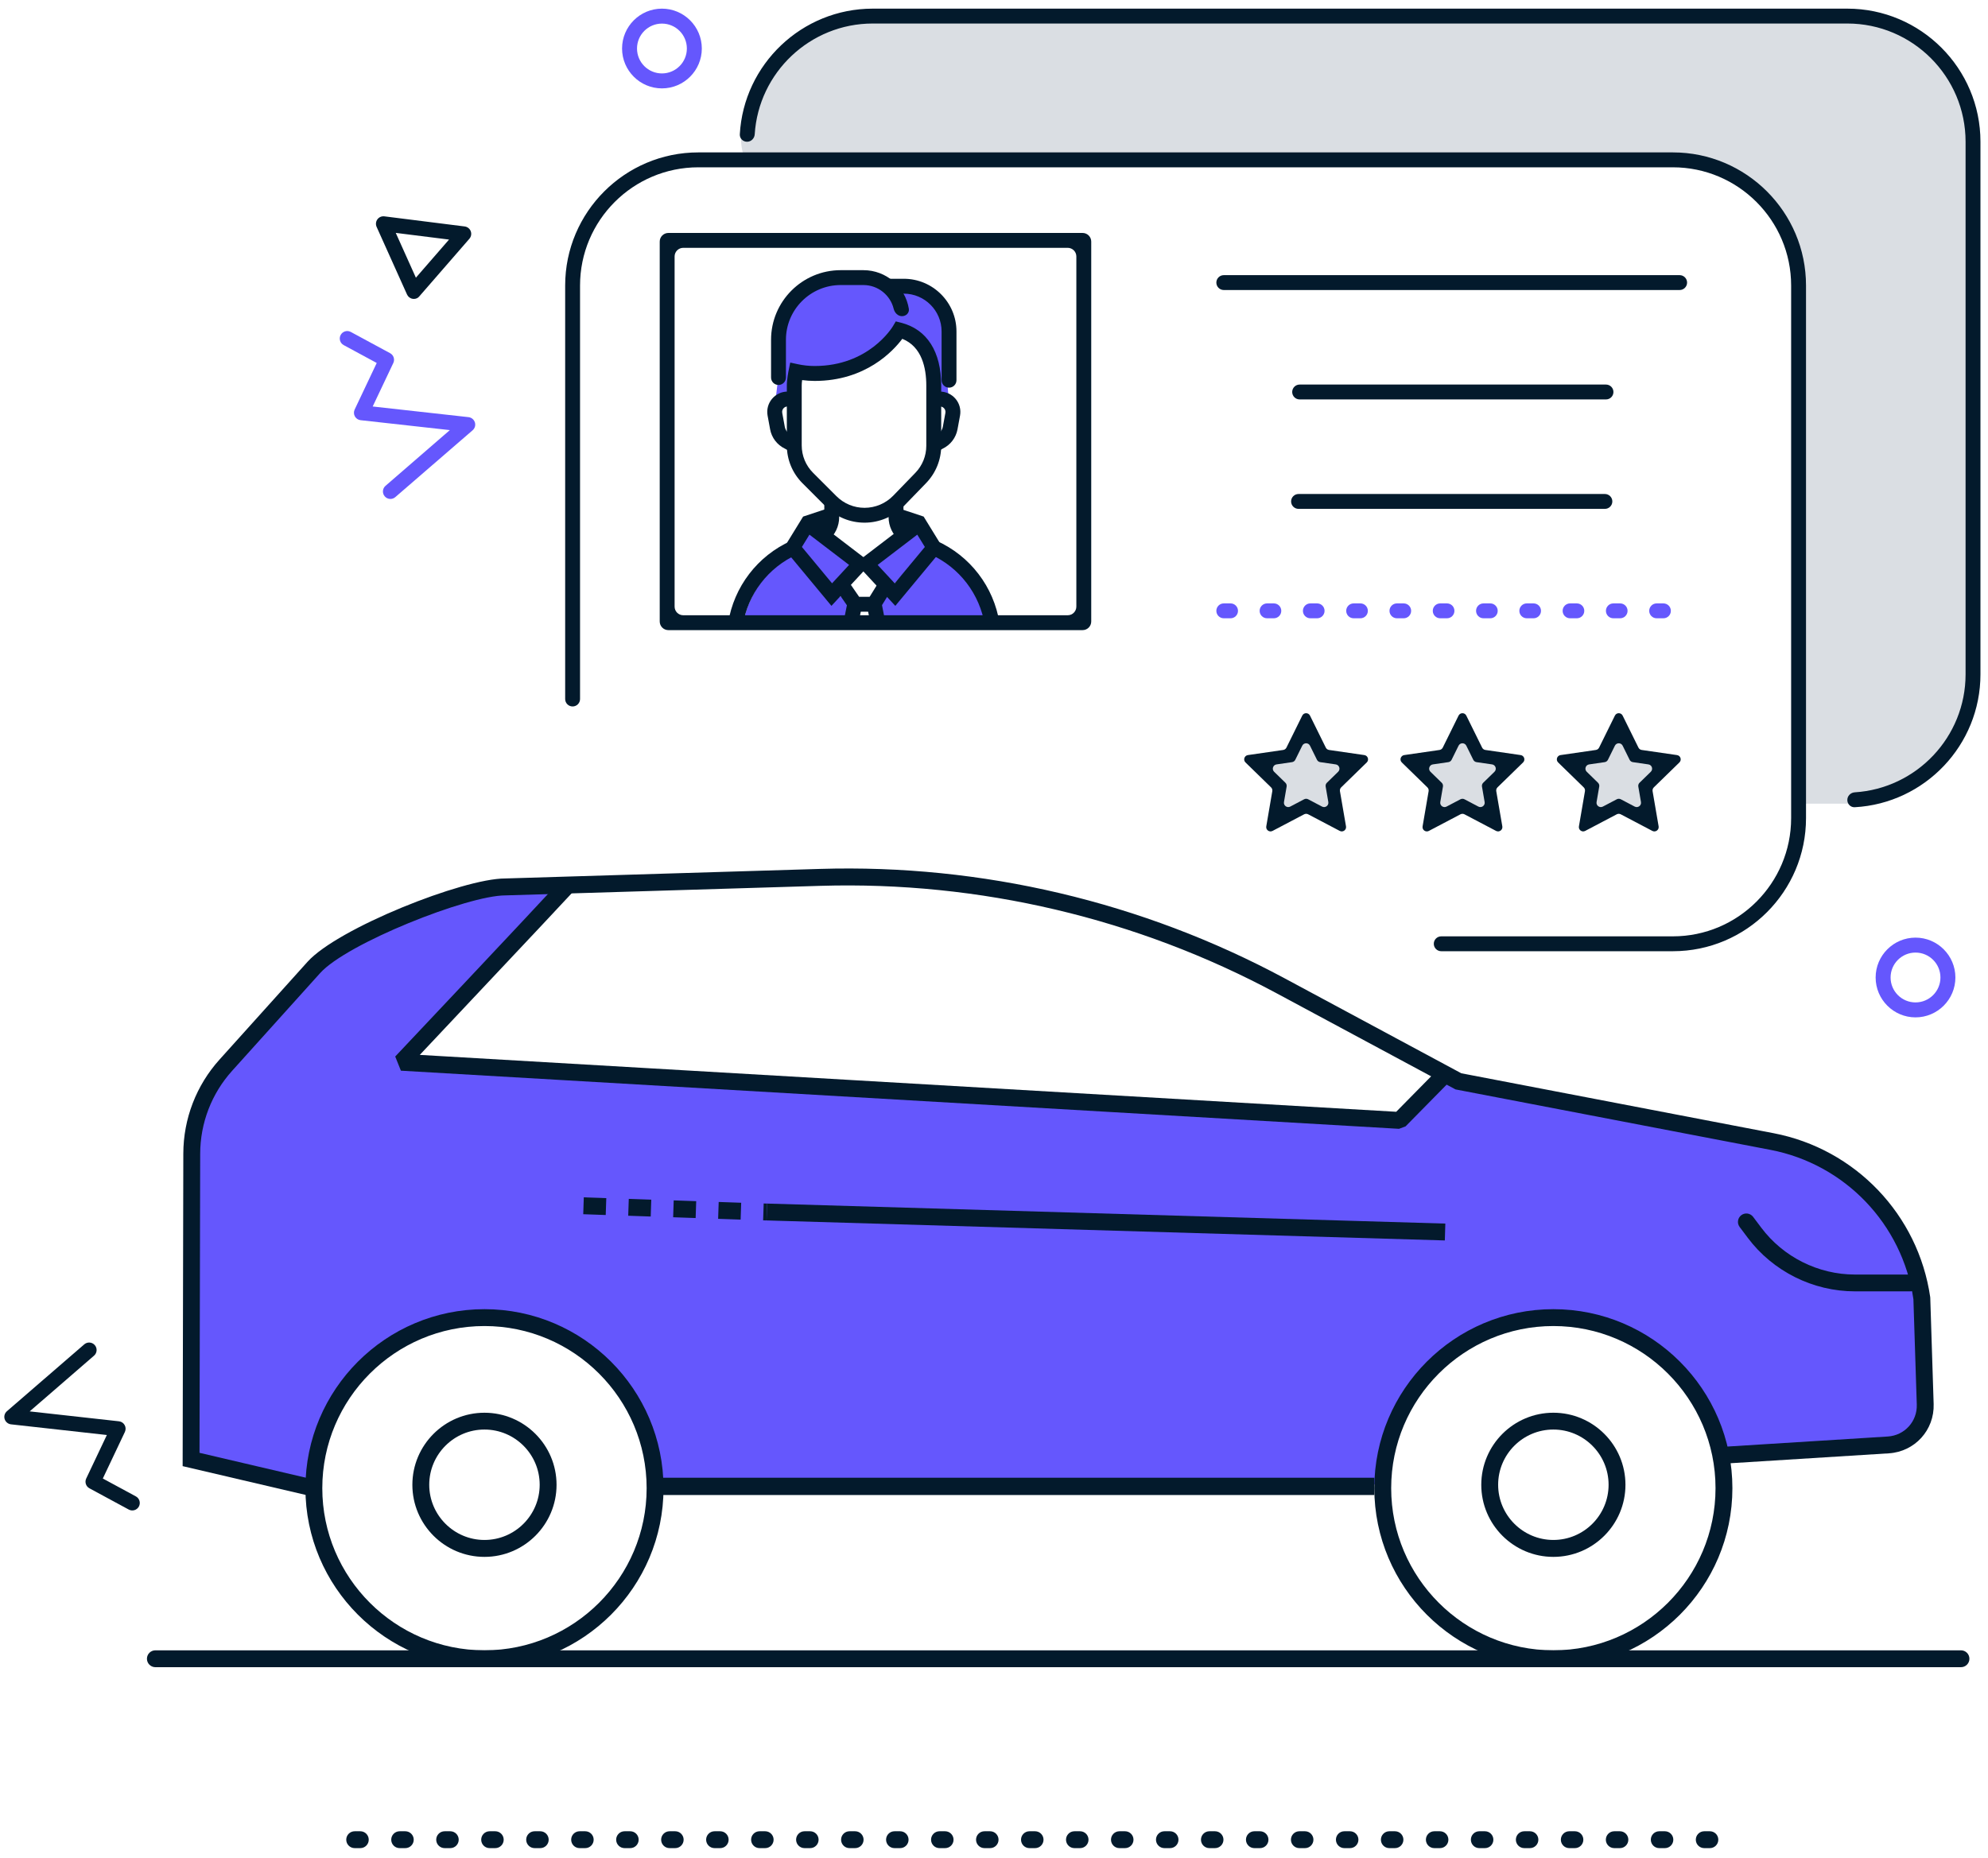 <svg width="460" height="430" viewBox="0 0 460 430" fill="none" xmlns="http://www.w3.org/2000/svg">
<path d="M426.941 3.47H198.499C184.696 3.47 166.999 25.5 172.499 36.993H387.093C403.156 36.993 416.177 50.014 416.177 66.076L415.426 186H426.947C443.01 186 456.031 171.874 456.031 155.811V32.553C456.024 16.49 443.004 3.47 426.941 3.47Z" fill="#DADEE3"/>
<path d="M228.774 142.711L227.572 136.025L216 126.5L208 137.5L204.5 136.025L202.5 143.5L228.774 142.711Z" fill="#6557FD"/>
<path d="M213.461 122L202 131.111L206.126 136L216 125.129L213.461 122Z" fill="#6557FD"/>
<path d="M196.213 138.04H192L183.5 127.5C183.5 127.5 174.09 133.251 172 144H197V139.023L196.213 138.04Z" fill="#6557FD"/>
<path d="M198.5 131L187.5 122L185 126.529L192 137L198.5 131Z" fill="#6557FD"/>
<path d="M204.747 66.227C204.747 66.227 199.463 63.248 191.5 64.5C183.537 65.752 181.473 73.745 180.133 86.891L179.381 93.182L183.776 89.207L185.673 85.945L193.729 85.902L208.703 77.338L212.647 77.97L216.009 91.423L219.583 93.182L218.318 77.97L217.286 68.994L204.747 66.227Z" fill="#6557FD"/>
<path d="M387.092 220.146H333.485C332.534 220.146 331.764 219.375 331.764 218.424C331.764 217.474 332.534 216.703 333.485 216.703H387.086C402.172 216.703 414.448 204.427 414.448 189.341V66.083C414.448 50.996 402.172 38.721 387.086 38.721H161.579C146.492 38.721 134.216 50.996 134.216 66.083V161.779C134.216 162.729 133.446 163.5 132.495 163.5C131.544 163.5 130.773 162.729 130.773 161.779V66.077C130.773 49.093 144.595 35.272 161.579 35.272H387.086C404.069 35.272 417.891 49.093 417.891 66.077V189.334C417.897 206.324 404.075 220.146 387.092 220.146Z" fill="#031A2C"/>
<path d="M429.171 186.821C428.221 186.873 427.449 186.097 427.449 185.147C427.449 184.196 428.222 183.431 429.171 183.372C443.459 182.48 454.811 170.571 454.811 156.063V32.805C454.811 17.719 442.536 5.443 427.449 5.443H201.942C187.434 5.443 175.525 16.796 174.633 31.083C174.574 32.032 173.809 32.805 172.858 32.805C171.907 32.805 171.132 32.033 171.184 31.084C172.08 14.898 185.53 2 201.942 2H427.449C444.433 2 458.254 15.822 458.254 32.805V156.063C458.254 172.475 445.357 185.925 429.171 186.821Z" fill="#031A2C"/>
<path d="M252.498 143.834C252.498 144.939 251.603 145.834 250.498 145.834H154.652C153.548 145.834 152.652 144.939 152.652 143.834V55.914C152.652 54.809 153.548 53.914 154.652 53.914H250.498C251.603 53.914 252.498 54.809 252.498 55.914V143.834ZM156.095 140.391C156.095 141.496 156.991 142.391 158.095 142.391H247.055C248.16 142.391 249.055 141.496 249.055 140.391V59.356C249.055 58.252 248.16 57.356 247.055 57.356H158.095C156.991 57.356 156.095 58.252 156.095 59.356V140.391Z" fill="#031A2C"/>
<path d="M388.65 63.679H283.171C282.22 63.679 281.449 64.45 281.449 65.4C281.449 66.351 282.22 67.122 283.171 67.122H388.65C389.601 67.122 390.372 66.351 390.372 65.4C390.372 64.45 389.601 63.679 388.65 63.679Z" fill="#031A2C"/>
<path d="M371.609 89H300.721C299.771 89 299 89.771 299 90.722C299 91.672 299.771 92.443 300.721 92.443H371.609C372.56 92.443 373.33 91.672 373.33 90.722C373.33 89.771 372.56 89 371.609 89Z" fill="#031A2C"/>
<path d="M371.355 114.328H300.468C299.517 114.328 298.746 115.099 298.746 116.05C298.746 117 299.517 117.771 300.468 117.771H371.355C372.306 117.771 373.076 117 373.076 116.05C373.076 115.099 372.306 114.328 371.355 114.328Z" fill="#031A2C"/>
<path d="M386.616 141.371C386.616 142.322 385.845 143.092 384.894 143.092H383.329C382.379 143.092 381.608 142.322 381.608 141.371C381.608 140.42 382.379 139.649 383.329 139.649H384.894C385.845 139.649 386.616 140.42 386.616 141.371ZM376.6 141.371C376.6 142.322 375.829 143.092 374.879 143.092H373.314C372.363 143.092 371.592 142.322 371.592 141.371C371.592 140.42 372.363 139.649 373.314 139.649H374.879C375.829 139.649 376.6 140.42 376.6 141.371ZM366.584 141.371C366.584 142.322 365.813 143.092 364.863 143.092H363.298C362.347 143.092 361.576 142.322 361.576 141.371C361.576 140.42 362.347 139.649 363.298 139.649H364.863C365.813 139.649 366.584 140.42 366.584 141.371ZM356.568 141.371C356.568 142.322 355.798 143.092 354.847 143.092H353.282C352.331 143.092 351.56 142.322 351.56 141.371C351.56 140.42 352.331 139.649 353.282 139.649H354.847C355.798 139.649 356.568 140.42 356.568 141.371ZM346.552 141.371C346.552 142.322 345.782 143.092 344.831 143.092H343.266C342.315 143.092 341.544 142.322 341.544 141.371C341.544 140.42 342.315 139.649 343.266 139.649H344.831C345.782 139.649 346.552 140.42 346.552 141.371ZM336.537 141.371C336.537 142.322 335.766 143.092 334.815 143.092H333.25C332.299 143.092 331.529 142.322 331.529 141.371C331.529 140.42 332.299 139.649 333.25 139.649H334.815C335.766 139.649 336.537 140.42 336.537 141.371ZM326.521 141.371C326.521 142.322 325.75 143.092 324.799 143.092H323.234C322.283 143.092 321.513 142.322 321.513 141.371C321.513 140.42 322.283 139.649 323.234 139.649H324.799C325.75 139.649 326.521 140.42 326.521 141.371ZM316.505 141.371C316.505 142.322 315.734 143.092 314.783 143.092H313.218C312.268 143.092 311.497 142.322 311.497 141.371C311.497 140.42 312.268 139.649 313.218 139.649H314.783C315.734 139.649 316.505 140.42 316.505 141.371ZM306.489 141.371C306.489 142.322 305.718 143.092 304.767 143.092H303.202C302.252 143.092 301.481 142.322 301.481 141.371C301.481 140.42 302.252 139.649 303.202 139.649H304.767C305.718 139.649 306.489 140.42 306.489 141.371ZM296.473 141.371C296.473 142.322 295.702 143.092 294.752 143.092H293.187C292.236 143.092 291.465 142.322 291.465 141.371C291.465 140.42 292.236 139.649 293.187 139.649H294.752C295.702 139.649 296.473 140.42 296.473 141.371ZM286.457 141.371C286.457 142.322 285.686 143.092 284.736 143.092H283.171C282.22 143.092 281.449 142.322 281.449 141.371C281.449 140.42 282.22 139.649 283.171 139.649H284.736C285.686 139.649 286.457 140.42 286.457 141.371Z" fill="#6557FD"/>
<path d="M302.168 167L305.933 174.619L314.342 175.841L308.253 181.774L309.692 190.149L302.168 186.194L294.65 190.149L296.084 181.774L290 175.841L298.409 174.619L302.168 167Z" fill="#DADEE3"/>
<path d="M338.168 167L341.928 174.619L350.337 175.841L344.253 181.774L345.687 190.149L338.168 186.194L330.644 190.149L332.084 181.774L326 175.841L334.409 174.619L338.168 167Z" fill="#DADEE3"/>
<path d="M374.168 167L377.933 174.619L386.342 175.841L380.253 181.774L381.692 190.149L374.168 186.194L366.65 190.149L368.084 181.774L362 175.841L370.409 174.619L374.168 167Z" fill="#DADEE3"/>
<path d="M311.451 191.247C311.592 192.065 310.735 192.688 310.001 192.302L302.693 188.46C302.401 188.307 302.053 188.307 301.762 188.46L294.452 192.304C293.718 192.689 292.861 192.067 293.001 191.25L294.396 183.109C294.451 182.785 294.344 182.454 294.108 182.224L288.194 176.459C287.6 175.88 287.928 174.872 288.748 174.753L296.917 173.568C297.243 173.521 297.524 173.316 297.67 173.021L301.325 165.617C301.692 164.874 302.751 164.874 303.118 165.617L306.773 173.021C306.919 173.316 307.201 173.521 307.526 173.568L315.695 174.753C316.516 174.872 316.843 175.88 316.25 176.459L310.335 182.223C310.1 182.453 309.992 182.785 310.048 183.109L311.451 191.247ZM295.374 176.909C294.554 177.029 294.227 178.036 294.82 178.615L297.425 181.154C297.66 181.383 297.768 181.715 297.712 182.039L297.097 185.618C296.957 186.435 297.815 187.058 298.548 186.672L301.762 184.981C302.053 184.828 302.401 184.828 302.693 184.981L305.906 186.672C306.64 187.058 307.498 186.435 307.357 185.618L306.742 182.039C306.686 181.715 306.794 181.383 307.03 181.154L309.634 178.615C310.227 178.037 309.9 177.029 309.08 176.91L305.481 176.386C305.156 176.339 304.874 176.134 304.729 175.839L303.118 172.579C302.751 171.836 301.692 171.836 301.325 172.579L299.715 175.84C299.569 176.134 299.288 176.339 298.962 176.386L295.374 176.909Z" fill="#031A2C"/>
<path d="M347.621 191.247C347.762 192.065 346.904 192.688 346.17 192.302L338.863 188.46C338.571 188.307 338.223 188.307 337.932 188.46L330.621 192.304C329.888 192.689 329.03 192.067 329.171 191.25L330.566 183.109C330.621 182.785 330.514 182.454 330.278 182.224L324.364 176.459C323.77 175.88 324.098 174.872 324.918 174.753L333.087 173.568C333.412 173.521 333.694 173.316 333.84 173.021L337.495 165.617C337.862 164.874 338.921 164.874 339.288 165.617L342.943 173.021C343.089 173.316 343.371 173.521 343.696 173.568L351.865 174.753C352.686 174.872 353.013 175.88 352.42 176.459L346.505 182.223C346.269 182.453 346.162 182.785 346.218 183.109L347.621 191.247ZM331.544 176.909C330.724 177.029 330.397 178.036 330.99 178.615L333.595 181.154C333.83 181.383 333.938 181.715 333.882 182.039L333.267 185.618C333.127 186.435 333.984 187.058 334.718 186.672L337.932 184.981C338.223 184.828 338.571 184.828 338.863 184.981L342.076 186.672C342.81 187.058 343.668 186.435 343.527 185.618L342.912 182.039C342.856 181.715 342.964 181.383 343.2 181.154L345.804 178.615C346.397 178.037 346.07 177.029 345.25 176.91L341.651 176.386C341.326 176.339 341.044 176.134 340.898 175.839L339.288 172.579C338.921 171.836 337.862 171.836 337.495 172.579L335.885 175.84C335.739 176.134 335.458 176.339 335.132 176.386L331.544 176.909Z" fill="#031A2C"/>
<path d="M366.796 192.302C366.062 192.688 365.205 192.066 365.345 191.248L366.74 183.109C366.795 182.785 366.688 182.454 366.452 182.224L360.537 176.459C359.944 175.88 360.271 174.872 361.092 174.753L369.261 173.568C369.586 173.521 369.868 173.316 370.014 173.021L373.669 165.617C374.036 164.874 375.095 164.874 375.462 165.617L379.117 173.021C379.263 173.316 379.544 173.521 379.87 173.568L388.039 174.753C388.859 174.872 389.187 175.88 388.593 176.459L382.679 182.224C382.443 182.454 382.336 182.785 382.391 183.109L383.786 191.25C383.926 192.067 383.069 192.689 382.335 192.304L375.025 188.46C374.734 188.307 374.386 188.307 374.094 188.461L366.796 192.302ZM374.106 184.981C374.397 184.828 374.745 184.828 375.036 184.981L378.25 186.672C378.984 187.058 379.841 186.435 379.701 185.618L379.086 182.039C379.03 181.715 379.138 181.383 379.374 181.154L381.978 178.615C382.571 178.037 382.244 177.029 381.424 176.91L377.825 176.386C377.499 176.339 377.218 176.134 377.072 175.839L375.462 172.579C375.095 171.836 374.036 171.836 373.669 172.579L372.058 175.839C371.913 176.134 371.631 176.339 371.306 176.386L367.707 176.91C366.887 177.029 366.56 178.037 367.153 178.615L369.757 181.154C369.993 181.383 370.101 181.715 370.045 182.039L369.429 185.62C369.289 186.436 370.146 187.06 370.88 186.674L374.106 184.981Z" fill="#031A2C"/>
<path d="M203.142 141.571H196.988L193.602 136.664L196.437 134.71L198.797 138.128H201.22L203.292 134.779L206.222 136.595L203.142 141.571Z" fill="#031A2C"/>
<path d="M216.981 104.475L215.297 101.47L216.618 100.738C217.425 100.362 218.007 99.611 218.17 98.734L218.752 95.573C218.846 95.06 218.621 94.697 218.477 94.528C218.333 94.359 218.02 94.071 217.5 94.071H216.142V90.628H217.5C218.903 90.628 220.223 91.248 221.125 92.324C222.026 93.401 222.396 94.816 222.139 96.199L221.557 99.361C221.194 101.314 219.917 102.979 218.133 103.836L216.981 104.475Z" fill="#031A2C"/>
<path d="M182.771 104.475L181.613 103.83C179.829 102.973 178.552 101.308 178.195 99.354L177.613 96.193C177.356 94.81 177.726 93.401 178.627 92.318C179.528 91.242 180.849 90.622 182.252 90.622H183.61V94.065H182.252C181.732 94.065 181.413 94.353 181.275 94.522C181.131 94.691 180.906 95.054 181 95.567L181.582 98.728C181.744 99.605 182.327 100.356 183.134 100.732L183.247 100.788L184.455 101.464L182.771 104.475Z" fill="#031A2C"/>
<path d="M221.315 87.999C221.315 88.95 220.544 89.72 219.593 89.72C218.642 89.72 217.872 88.95 217.872 87.999V76.706C217.872 71.886 213.947 67.961 209.126 67.961H205.715V64.518H209.126C215.85 64.518 221.315 69.989 221.315 76.706V87.999Z" fill="#031A2C"/>
<path d="M181.857 87.373C181.857 88.324 181.086 89.094 180.136 89.094C179.185 89.094 178.414 88.324 178.414 87.373V78.634C178.414 69.751 185.638 62.527 194.521 62.527H199.785C205.074 62.527 209.473 66.401 210.296 71.461C210.448 72.399 209.663 73.175 208.712 73.175C207.761 73.175 207.012 72.394 206.787 71.47C206.02 68.316 203.173 65.97 199.785 65.97H194.521C187.541 65.97 181.857 71.648 181.857 78.634V87.373Z" fill="#031A2C"/>
<path d="M191.548 125.151L189.389 122.472C190.246 121.784 190.735 120.751 190.735 119.649V116.187H194.178V119.649C194.178 121.802 193.22 123.806 191.548 125.151Z" fill="#031A2C"/>
<path d="M208.249 125.164C206.571 123.818 205.607 121.809 205.607 119.655V116.457H209.05V119.655C209.05 120.757 209.545 121.79 210.403 122.479L208.249 125.164Z" fill="#031A2C"/>
<path d="M200.055 120.964C196.675 120.964 193.489 119.643 191.098 117.252L185.708 111.862C183.354 109.508 182.064 106.384 182.064 103.06V89.207C182.064 87.786 182.453 85.839 182.503 85.62L182.853 83.911L184.556 84.281C185.845 84.562 187.179 84.706 188.512 84.706C200.976 84.706 206.391 75.867 206.616 75.492L207.273 74.383L208.525 74.697C214.497 76.23 217.784 81.376 217.784 89.201V103.148C217.784 106.397 216.538 109.477 214.278 111.812L209.157 117.101C206.779 119.555 203.461 120.964 200.055 120.964ZM185.601 87.968C185.545 88.406 185.507 88.856 185.507 89.213V103.067C185.507 105.47 186.446 107.736 188.143 109.433L193.533 114.823C195.273 116.563 197.589 117.527 200.055 117.527C202.541 117.527 204.951 116.507 206.678 114.723L211.799 109.433C213.433 107.743 214.334 105.52 214.334 103.167V89.22C214.334 85.213 213.339 80.243 208.782 78.415C206.672 81.238 200.293 88.162 188.5 88.162C187.536 88.155 186.559 88.093 185.601 87.968Z" fill="#031A2C"/>
<path d="M196.205 138.891L195.139 144.155L198.513 144.838L199.579 139.574L196.205 138.891Z" fill="#031A2C"/>
<path d="M203.858 138.907L200.48 139.574L201.446 144.457L204.823 143.789L203.858 138.907Z" fill="#031A2C"/>
<path d="M192.386 140.219L181.324 126.886L185.831 119.555L191.916 117.533L192.999 120.801L190.301 121.696L201.569 130.31L192.386 140.219ZM185.55 126.585L192.529 134.998L196.467 130.742L187.296 123.737L185.55 126.585Z" fill="#031A2C"/>
<path d="M207.166 140.219L197.982 130.31L209.25 121.696L206.552 120.801L207.635 117.533L213.72 119.555L218.227 126.886L207.166 140.219ZM203.078 130.742L207.022 134.998L214.002 126.585L212.249 123.737L203.078 130.742Z" fill="#031A2C"/>
<path d="M227.885 144.764C226.727 137.484 222.02 131.33 215.303 128.307L216.717 125.164C224.499 128.663 229.945 135.787 231.284 144.219L227.885 144.764Z" fill="#031A2C"/>
<path d="M171.872 144.764L168.473 144.219C169.819 135.781 175.271 128.657 183.058 125.158L184.467 128.3C177.744 131.324 173.036 137.477 171.872 144.764Z" fill="#031A2C"/>
<path d="M91.467 115.054C90.744 115.68 89.651 115.6 89.026 114.876C88.402 114.154 88.481 113.062 89.203 112.437L104.091 99.542L83.433 97.247C82.879 97.189 82.383 96.855 82.118 96.37C81.841 95.886 81.829 95.297 82.06 94.79L87.17 84.005L79.524 79.87C78.683 79.414 78.37 78.363 78.825 77.522C79.281 76.681 80.331 76.368 81.172 76.823L90.273 81.744C91.08 82.183 91.403 83.175 91.011 84.005L86.236 94.075L108.417 96.543C109.098 96.624 109.674 97.097 109.882 97.754C110.089 98.412 109.882 99.127 109.363 99.577L91.467 115.054Z" fill="#6557FD"/>
<path d="M19.494 311.133C20.217 310.507 21.31 310.587 21.935 311.311C22.559 312.033 22.48 313.124 21.758 313.749L6.869 326.644L27.528 328.94C28.082 328.998 28.578 329.332 28.843 329.817C29.12 330.301 29.131 330.889 28.901 331.397L23.791 342.182L31.437 346.317C32.278 346.772 32.591 347.824 32.136 348.665C31.68 349.506 30.63 349.818 29.789 349.364L20.688 344.442C19.881 344.004 19.558 343.012 19.95 342.182L24.725 332.112L2.544 329.643C1.863 329.563 1.287 329.09 1.079 328.432C0.871 327.775 1.079 327.06 1.598 326.61L19.494 311.133Z" fill="#031A2C"/>
<path d="M153.165 20.456C148.078 20.456 143.938 16.314 143.938 11.228C143.938 6.141 148.078 2 153.165 2C158.252 2 162.393 6.141 162.393 11.228C162.393 16.314 158.252 20.456 153.165 20.456ZM153.165 5.46C149.982 5.46 147.398 8.044 147.398 11.228C147.398 14.411 149.982 16.995 153.165 16.995C156.349 16.995 158.933 14.411 158.933 11.228C158.933 8.044 156.349 5.46 153.165 5.46Z" fill="#6557FD"/>
<path d="M443.228 235.455C438.141 235.455 434 231.315 434 226.228C434 221.141 438.141 217 443.228 217C448.315 217 452.455 221.141 452.455 226.228C452.455 231.315 448.315 235.455 443.228 235.455ZM443.228 220.46C440.044 220.46 437.46 223.044 437.46 226.228C437.46 229.411 440.044 231.995 443.228 231.995C446.411 231.995 448.995 229.411 448.995 226.228C448.995 223.044 446.411 220.46 443.228 220.46Z" fill="#6557FD"/>
<path d="M95.76 69.182C95.679 69.182 95.587 69.17 95.506 69.159C94.918 69.078 94.421 68.697 94.179 68.155L87.143 52.503C86.889 51.937 86.959 51.268 87.328 50.761C87.697 50.253 88.308 50 88.931 50.069L107.525 52.41C108.159 52.491 108.701 52.918 108.921 53.506C109.151 54.106 109.024 54.775 108.609 55.259L97.04 68.57C96.74 68.974 96.256 69.182 95.76 69.182ZM91.573 53.898L96.233 64.268L103.903 55.444L91.573 53.898Z" fill="#031A2C"/>
<path d="M71.404 343.573L43 336.925L43.156 266.155C43.169 258.583 45.98 251.296 51.041 245.663L71.391 223.049C77.74 216.01 106.209 204.416 115.682 204.416L128.784 204.026L129.617 204C122.552 211.69 91.676 244.999 91.676 244.999L322.628 258.453L333.167 247.744L408.829 263.332C426.941 266.806 440.863 281.379 443.504 299.634L444.285 324.147C444.441 329.079 440.655 333.229 435.736 333.542L397.717 335.936L396.975 335.884C393.397 317.759 377.419 304.084 358.24 304.084C336.433 304.084 318.764 321.753 318.764 343.56L299.975 343.261H168.872L150.37 343.56C150.37 321.753 132.701 304.084 110.894 304.084C89.086 304.084 71.404 321.766 71.404 343.573Z" fill="#6557FD"/>
<path d="M112.1 385.846C89.252 385.846 70.672 367.266 70.672 344.418C70.672 321.57 89.252 302.99 112.1 302.99C134.948 302.99 153.529 321.57 153.529 344.418C153.529 367.266 134.948 385.846 112.1 385.846ZM112.1 306.893C91.412 306.893 74.575 323.73 74.575 344.418C74.575 365.106 91.412 381.943 112.1 381.943C132.788 381.943 149.625 365.106 149.625 344.418C149.625 323.73 132.788 306.893 112.1 306.893Z" fill="#031A2C"/>
<path d="M112.099 360.318C102.9 360.318 95.418 352.837 95.418 343.638C95.418 334.439 102.9 326.957 112.099 326.957C121.298 326.957 128.779 334.439 128.779 343.638C128.779 352.837 121.298 360.318 112.099 360.318ZM112.099 330.847C105.046 330.847 99.321 336.585 99.321 343.625C99.321 350.664 105.059 356.402 112.099 356.402C119.151 356.402 124.876 350.664 124.876 343.625C124.876 336.585 119.151 330.847 112.099 330.847Z" fill="#031A2C"/>
<path d="M359.428 385.846C336.58 385.846 318 367.266 318 344.418C318 321.57 336.58 302.99 359.428 302.99C382.276 302.99 400.857 321.57 400.857 344.418C400.857 367.266 382.276 385.846 359.428 385.846ZM359.428 306.893C338.74 306.893 321.903 323.73 321.903 344.418C321.903 365.106 338.74 381.943 359.428 381.943C380.116 381.943 396.953 365.106 396.953 344.418C396.953 323.73 380.116 306.893 359.428 306.893Z" fill="#031A2C"/>
<path d="M359.431 360.318C350.232 360.318 342.75 352.836 342.75 343.637C342.75 334.438 350.232 326.956 359.431 326.956C368.63 326.956 376.111 334.438 376.111 343.637C376.111 352.836 368.63 360.318 359.431 360.318ZM359.431 330.847C352.378 330.847 346.653 336.585 346.653 343.624C346.653 350.663 352.391 356.401 359.431 356.401C366.483 356.401 372.208 350.663 372.208 343.624C372.208 336.585 366.47 330.847 359.431 330.847Z" fill="#031A2C"/>
<path d="M318 342H151V346H318V342Z" fill="#031A2C"/>
<path d="M72.175 346.318L42.262 339.318L42.418 267C42.431 258.933 45.41 251.191 50.81 245.206L71.16 222.592C78.147 214.837 107.111 203.309 116.882 203.309L189.772 201.097C227.141 199.965 264.327 208.722 297.272 226.431L338.128 248.394L410.393 262.264C429.312 265.894 443.872 281.144 446.63 300.205L446.643 300.426L447.424 324.94C447.619 330.964 443.065 335.974 437.054 336.351L399.034 338.732L398.787 334.842L436.807 332.461C440.697 332.213 443.651 328.973 443.521 325.07L442.74 300.674C440.177 283.303 426.892 269.42 409.639 266.115L336.788 252.128L295.412 229.892C263.078 212.508 226.594 203.921 189.889 205.014L116.947 207.226C108.178 207.226 80.255 218.337 74.075 225.208L53.712 247.821C48.963 253.091 46.334 259.909 46.321 267.013L46.165 336.234L73.06 342.531L72.175 346.318Z" fill="#031A2C"/>
<path d="M323.716 261.249L92.763 247.795L91.449 244.516C91.449 244.516 122.559 211.548 129.624 203.859L132.5 206.5C127.946 211.457 100.258 240.769 97.135 244.139L323.065 257.306L332.98 247.236L335.764 249.981L325.225 260.689L323.716 261.249Z" fill="#031A2C"/>
<path d="M444.011 296.92C444.011 297.994 443.14 298.865 442.066 298.865H429.204C419.51 298.865 410.233 294.233 404.417 286.478L402.532 283.967C401.884 283.105 402.059 281.881 402.922 281.234C403.784 280.588 405.006 280.762 405.653 281.624L407.54 284.136C412.627 290.915 420.72 294.975 429.204 294.975H442.066C443.14 294.975 444.011 295.846 444.011 296.92Z" fill="#031A2C"/>
<path d="M177.486 278.55L177.371 282.452L334.317 287.084L334.432 283.182L177.486 278.55Z" fill="#031A2C"/>
<path d="M177.357 282.458L176.577 282.432L176.707 278.528L177.487 278.554L177.357 282.458ZM171.372 282.263L166.167 282.08L166.298 278.177L171.502 278.359L171.372 282.263ZM160.963 281.898L155.758 281.716L155.888 277.813L161.093 277.995L160.963 281.898ZM150.567 281.547L145.362 281.365L145.492 277.461L150.697 277.644L150.567 281.547ZM140.158 281.196L134.953 281.014L135.083 277.11L140.288 277.292L140.158 281.196Z" fill="#031A2C"/>
<path d="M453.748 381.943H35.952C34.874 381.943 34 382.817 34 383.895C34 384.972 34.874 385.846 35.952 385.846H453.748C454.826 385.846 455.7 384.972 455.7 383.895C455.7 382.817 454.826 381.943 453.748 381.943Z" fill="#031A2C"/>
<path d="M397.596 425.771C397.596 426.849 396.722 427.723 395.644 427.723H394.343C393.265 427.723 392.391 426.849 392.391 425.771C392.391 424.693 393.265 423.819 394.343 423.819H395.644C396.722 423.819 397.596 424.693 397.596 425.771ZM387.186 425.771C387.186 426.849 386.313 427.723 385.235 427.723H383.934C382.856 427.723 381.982 426.849 381.982 425.771C381.982 424.693 382.856 423.819 383.934 423.819H385.235C386.313 423.819 387.186 424.693 387.186 425.771ZM376.777 425.771C376.777 426.849 375.903 427.723 374.826 427.723H373.524C372.447 427.723 371.573 426.849 371.573 425.771C371.573 424.693 372.447 423.819 373.524 423.819H374.826C375.903 423.819 376.777 424.693 376.777 425.771ZM366.368 425.771C366.368 426.849 365.494 427.723 364.416 427.723H363.115C362.037 427.723 361.164 426.849 361.164 425.771C361.164 424.693 362.037 423.819 363.115 423.819H364.416C365.494 423.819 366.368 424.693 366.368 425.771ZM355.959 425.771C355.959 426.849 355.085 427.723 354.007 427.723H352.706C351.628 427.723 350.754 426.849 350.754 425.771C350.754 424.693 351.628 423.819 352.706 423.819H354.007C355.085 423.819 355.959 424.693 355.959 425.771ZM345.55 425.771C345.55 426.849 344.676 427.723 343.598 427.723H342.297C341.219 427.723 340.345 426.849 340.345 425.771C340.345 424.693 341.219 423.819 342.297 423.819H343.598C344.676 423.819 345.55 424.693 345.55 425.771ZM335.141 425.771C335.141 426.849 334.267 427.723 333.189 427.723H331.888C330.81 427.723 329.936 426.849 329.936 425.771C329.936 424.693 330.81 423.819 331.888 423.819H333.189C334.267 423.819 335.141 424.693 335.141 425.771ZM324.732 425.771C324.732 426.849 323.858 427.723 322.78 427.723H321.479C320.401 427.723 319.527 426.849 319.527 425.771C319.527 424.693 320.401 423.819 321.479 423.819H322.78C323.858 423.819 324.732 424.693 324.732 425.771ZM314.323 425.771C314.323 426.849 313.449 427.723 312.371 427.723H311.07C309.992 427.723 309.118 426.849 309.118 425.771C309.118 424.693 309.992 423.819 311.07 423.819H312.371C313.449 423.819 314.323 424.693 314.323 425.771ZM303.913 425.771C303.913 426.849 303.04 427.723 301.962 427.723H300.661C299.583 427.723 298.709 426.849 298.709 425.771C298.709 424.693 299.583 423.819 300.661 423.819H301.962C303.04 423.819 303.913 424.693 303.913 425.771ZM293.504 425.771C293.504 426.849 292.63 427.723 291.553 427.723H290.251C289.174 427.723 288.3 426.849 288.3 425.771C288.3 424.693 289.174 423.819 290.251 423.819H291.553C292.63 423.819 293.504 424.693 293.504 425.771ZM283.095 425.771C283.095 426.849 282.221 427.723 281.143 427.723H279.842C278.764 427.723 277.891 426.849 277.891 425.771C277.891 424.693 278.764 423.819 279.842 423.819H281.143C282.221 423.819 283.095 424.693 283.095 425.771ZM272.686 425.771C272.686 426.849 271.812 427.723 270.734 427.723H269.433C268.355 427.723 267.481 426.849 267.481 425.771C267.481 424.693 268.355 423.819 269.433 423.819H270.734C271.812 423.819 272.686 424.693 272.686 425.771ZM262.277 425.771C262.277 426.849 261.403 427.723 260.325 427.723H259.024C257.946 427.723 257.072 426.849 257.072 425.771C257.072 424.693 257.946 423.819 259.024 423.819H260.325C261.403 423.819 262.277 424.693 262.277 425.771ZM251.868 425.771C251.868 426.849 250.994 427.723 249.916 427.723H248.615C247.537 427.723 246.663 426.849 246.663 425.771C246.663 424.693 247.537 423.819 248.615 423.819H249.916C250.994 423.819 251.868 424.693 251.868 425.771ZM241.459 425.771C241.459 426.849 240.585 427.723 239.507 427.723H238.206C237.128 427.723 236.254 426.849 236.254 425.771C236.254 424.693 237.128 423.819 238.206 423.819H239.507C240.585 423.819 241.459 424.693 241.459 425.771ZM231.05 425.771C231.05 426.849 230.176 427.723 229.098 427.723H227.797C226.719 427.723 225.845 426.849 225.845 425.771C225.845 424.693 226.719 423.819 227.797 423.819H229.098C230.176 423.819 231.05 424.693 231.05 425.771ZM220.64 425.771C220.64 426.849 219.767 427.723 218.689 427.723H217.388C216.31 427.723 215.436 426.849 215.436 425.771C215.436 424.693 216.31 423.819 217.388 423.819H218.689C219.767 423.819 220.64 424.693 220.64 425.771ZM210.231 425.771C210.231 426.849 209.357 427.723 208.28 427.723H206.978C205.901 427.723 205.027 426.849 205.027 425.771C205.027 424.693 205.901 423.819 206.978 423.819H208.28C209.357 423.819 210.231 424.693 210.231 425.771ZM199.822 425.771C199.822 426.849 198.948 427.723 197.87 427.723H196.569C195.491 427.723 194.618 426.849 194.618 425.771C194.618 424.693 195.491 423.819 196.569 423.819H197.87C198.948 423.819 199.822 424.693 199.822 425.771ZM189.413 425.771C189.413 426.849 188.539 427.723 187.461 427.723H186.16C185.082 427.723 184.208 426.849 184.208 425.771C184.208 424.693 185.082 423.819 186.16 423.819H187.461C188.539 423.819 189.413 424.693 189.413 425.771ZM179.004 425.771C179.004 426.849 178.13 427.723 177.052 427.723H175.751C174.673 427.723 173.799 426.849 173.799 425.771C173.799 424.693 174.673 423.819 175.751 423.819H177.052C178.13 423.819 179.004 424.693 179.004 425.771ZM168.595 425.771C168.595 426.849 167.721 427.723 166.643 427.723H165.342C164.264 427.723 163.39 426.849 163.39 425.771C163.39 424.693 164.264 423.819 165.342 423.819H166.643C167.721 423.819 168.595 424.693 168.595 425.771ZM158.186 425.771C158.186 426.849 157.312 427.723 156.234 427.723H154.933C153.855 427.723 152.981 426.849 152.981 425.771C152.981 424.693 153.855 423.819 154.933 423.819H156.234C157.312 423.819 158.186 424.693 158.186 425.771ZM147.777 425.771C147.777 426.849 146.903 427.723 145.825 427.723H144.524C143.446 427.723 142.572 426.849 142.572 425.771C142.572 424.693 143.446 423.819 144.524 423.819H145.825C146.903 423.819 147.777 424.693 147.777 425.771ZM137.367 425.771C137.367 426.849 136.494 427.723 135.416 427.723H134.115C133.037 427.723 132.163 426.849 132.163 425.771C132.163 424.693 133.037 423.819 134.115 423.819H135.416C136.494 423.819 137.367 424.693 137.367 425.771ZM126.958 425.771C126.958 426.849 126.084 427.723 125.007 427.723H123.705C122.628 427.723 121.754 426.849 121.754 425.771C121.754 424.693 122.628 423.819 123.705 423.819H125.007C126.084 423.819 126.958 424.693 126.958 425.771ZM116.549 425.771C116.549 426.849 115.675 427.723 114.597 427.723H113.296C112.218 427.723 111.345 426.849 111.345 425.771C111.345 424.693 112.218 423.819 113.296 423.819H114.597C115.675 423.819 116.549 424.693 116.549 425.771ZM106.14 425.771C106.14 426.849 105.266 427.723 104.188 427.723H102.887C101.809 427.723 100.935 426.849 100.935 425.771C100.935 424.693 101.809 423.819 102.887 423.819H104.188C105.266 423.819 106.14 424.693 106.14 425.771ZM95.731 425.771C95.731 426.849 94.857 427.723 93.779 427.723H92.478C91.4 427.723 90.526 426.849 90.526 425.771C90.526 424.693 91.4 423.819 92.478 423.819H93.779C94.857 423.819 95.731 424.693 95.731 425.771ZM85.322 425.771C85.322 426.849 84.448 427.723 83.37 427.723H82.069C80.991 427.723 80.117 426.849 80.117 425.771C80.117 424.693 80.991 423.819 82.069 423.819H83.37C84.448 423.819 85.322 424.693 85.322 425.771Z" fill="#031A2C"/>
</svg>
